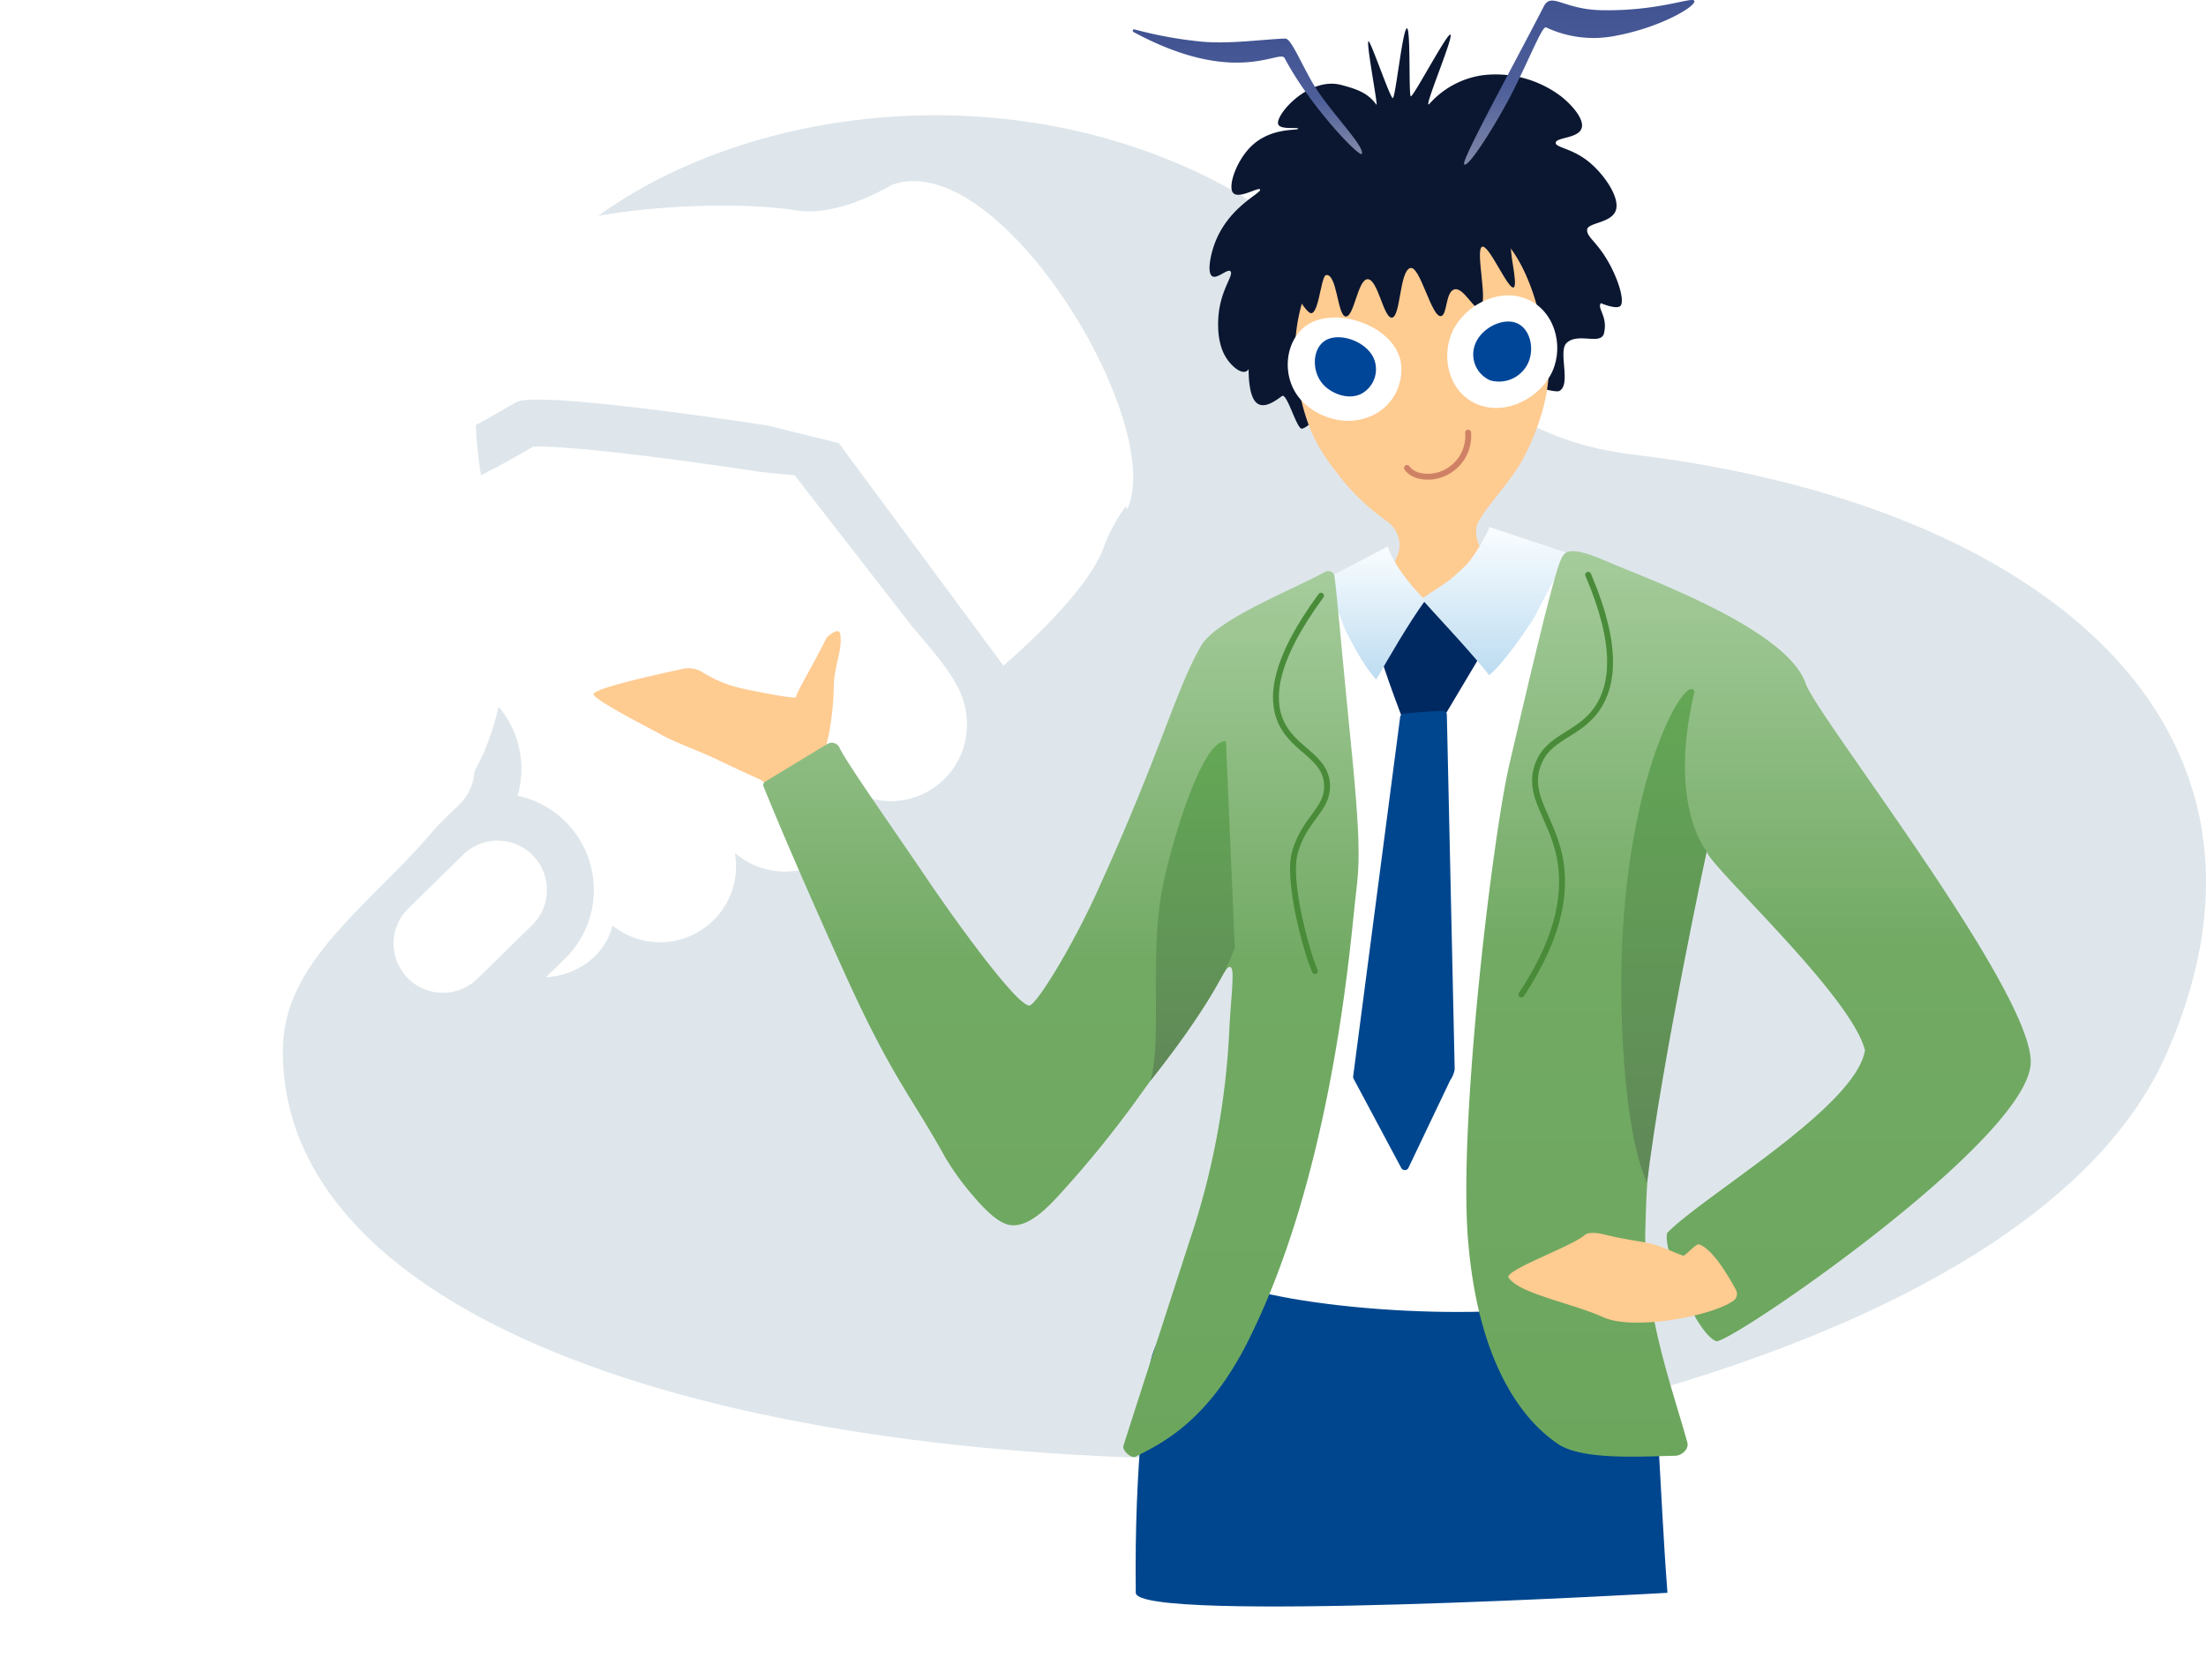 <svg xmlns="http://www.w3.org/2000/svg" xmlns:xlink="http://www.w3.org/1999/xlink" width="375.685" height="286.174" viewBox="0 0 375.685 286.174"><defs><style>.a{fill:#dee6eb;}.b{fill:#fff;}.c{fill:#0b1731;}.d{fill:#00468e;}.e{fill:#fecb91;}.f,.m{fill:none;stroke-linecap:round;stroke-miterlimit:10;}.f{stroke:#cf8165;}.g{fill:#004698;}.h{fill:url(#c);}.i{fill:#002961;}.j{fill:url(#e);}.k{fill:url(#g);}.l{fill:url(#i);}.m{stroke:#498b39;}.n{filter:url(#a);}</style><filter id="a" x="229.245" y="51.781" width="26.614" height="37.498" filterUnits="userSpaceOnUse"><feOffset dy="3" input="SourceAlpha"/><feGaussianBlur stdDeviation="3" result="b"/><feFlood flood-color="#be4c05" flood-opacity="0.608"/><feComposite operator="in" in2="b"/><feComposite in="SourceGraphic"/></filter><linearGradient id="c" x1="0.5" x2="0.5" y2="1" gradientUnits="objectBoundingBox"><stop offset="0" stop-color="#405291"/><stop offset="0.542" stop-color="#4d5e9a"/><stop offset="1" stop-color="#868daa"/></linearGradient><linearGradient id="e" x1="0.5" x2="0.5" y2="1" gradientUnits="objectBoundingBox"><stop offset="0" stop-color="#fafdff"/><stop offset="1" stop-color="#bddcf1"/></linearGradient><linearGradient id="g" x1="0.5" x2="0.5" y2="1" gradientUnits="objectBoundingBox"><stop offset="0" stop-color="#a6cc9c"/><stop offset="0.438" stop-color="#72aa64"/><stop offset="1" stop-color="#6ca65d"/></linearGradient><linearGradient id="i" x1="0.5" x2="0.5" y2="1" gradientUnits="objectBoundingBox"><stop offset="0" stop-color="#63a855"/><stop offset="1" stop-color="#608858"/></linearGradient></defs><g transform="translate(-953.315 -1701.654)"><path class="a" d="M526.469,200.419c-49.2-22.186-109.983-1.186-120.392,33.712-5.35,17.937,9.387,39.44,1.281,62.766-8.114,23.35-35.327,32.791-35.362,53.754-.077,45.773,74.205,70.733,169.157,69.525,22.232-.283,128.871-17.21,151.69-69.149,24.562-55.909-21.583-93.685-91.1-101.968C568.576,245.107,559.8,215.452,526.469,200.419Z" transform="translate(629.485 1529.984)"/><g transform="translate(953.315 1659.867)"><path class="b" d="M210.386,73.242c-5.066,2.874-11.183,5.254-16.618,4.347-8.571-1.426-30.661-1.332-45.324,4s-41.322,21.992-49.319,24.663-8.665,13.331,9.329,15.327,33.992-9.333,37.99-11.329,42.657,4,42.657,4l12.163,3,28.041,37.9c4.92-4.274,14.652-13.345,17.116-20.239a28.18,28.18,0,0,1,3.7-6.869l.308.424C257.03,113.712,228.728,66.769,210.386,73.242Z" transform="translate(-58.421 0)"/><path class="b" d="M205.281,197.476l-5.893-.595c-7.732-1.2-29.6-4.311-37.809-4.311-.359,0-.646,0-.86.014-.33.189-.711.406-1.085.624-5.828,3.393-19.471,11.336-35.364,11.336a47.053,47.053,0,0,1-5.185-.287,43.181,43.181,0,0,1-6.843-1.288,16.346,16.346,0,0,1,9.525,11.978,16.377,16.377,0,0,1,20.628,16c0,.043-.008.087-.008.131a16.4,16.4,0,0,1,16.347,16.568,16.641,16.641,0,0,1-.657,4.4,16.244,16.244,0,0,1,8.32,4.572,16.411,16.411,0,0,1-.25,23.179l-3.237,3.164h.047c5.432-.392,10.011-3.744,11.292-8.8a12.953,12.953,0,0,0,20.831-12.41,12.987,12.987,0,0,0,21.532-9.79,12.992,12.992,0,0,0,17.993-12c0-5.45-2.667-9-9-16.328Z" transform="translate(-69.935 -74.729)"/><path class="b" d="M67.106,240.248a8.394,8.394,0,0,0-11.869-.131L43.245,251.855A8.389,8.389,0,1,0,54.98,263.847l12-11.734A8.39,8.39,0,0,0,67.106,240.248Z" transform="translate(-25.372 -102.864)"/><path class="b" d="M114.446,274.167a8.384,8.384,0,0,0-11.866-.131L86.586,289.683a8.393,8.393,0,0,0,11.742,12l15.991-15.646A8.386,8.386,0,0,0,114.446,274.167Z" transform="translate(-52.378 -123.996)"/><path class="b" d="M157.793,318.471a8.386,8.386,0,0,0-11.865-.13l-15.995,15.65a8.391,8.391,0,1,0,11.739,11.992l15.995-15.646A8.391,8.391,0,0,0,157.793,318.471Z" transform="translate(-79.386 -151.601)"/><path class="b" d="M201.55,373.15a8.387,8.387,0,0,0-11.865-.131l-9.329,9.13a8.392,8.392,0,0,0,11.738,12l9.329-9.129A8.393,8.393,0,0,0,201.55,373.15Z" transform="translate(-110.803 -185.67)"/><path class="b" d="M35.732,127.754a16.666,16.666,0,0,1,3.694.432c-10.076-3.864-11.745-10.932-12.01-13.425-.711-6.713,3.614-12.827,10.755-15.207,2.874-.958,10.41-5.066,17.693-9.035,7.816-4.264,16.394-8.941,23.858-12.381-9.456-.765-18.317-.442-23.052.345-5.091.849-10.78-1.187-15.646-3.806C22.68,68.2-5.622,115.141.978,129.9a27.237,27.237,0,0,1,3.037,5.9c1.121,3.135,3.748,6.72,6.742,10.1a17.573,17.573,0,0,1,1.521-1.738L24.27,132.427A16.313,16.313,0,0,1,35.732,127.754Z" transform="translate(0 -0.892)"/></g><g transform="translate(1054.393 1701.654)"><g transform="translate(92.325 4.826)"><path class="c" d="M-3867.454-301.767c-1.4-1.941-3.16-2.623-6-3.369-5.516-1.45-11.208,5.078-10.735,6.667.308,1.036,3.386.477,3.411.786.029.377-4.633-.314-8.037,3.035-2.452,2.413-3.89,6.566-3.124,7.789.862,1.374,4.489-1,4.678-.46.235.668-5.74,3.058-7.931,9.757-.579,1.771-1.009,4.195-.352,4.9.808.863,2.8-1.366,3.266-.7.439.629-1.269,2.647-1.893,6.171-.118.666-.887,5.3,1.113,8.493.957,1.531,2.664,2.911,3.557,2.269,1.164-.837.688-4.919.627-4.925-.09-.008-1.167,8.492,1.02,10.373,1.336,1.15,3.447-.552,4.33-1.174.845-.6,2.539,5.811,3.416,5.558,2.6-.749,4.536-6.952,7.681-5.927,4.266,1.39,8.149-7.853,14.314-7.278,4.66.435,7.865,7.866,13.678,5.44.973-.406,7.286,1.807,8.143,1.341,2.071-1.126-.292-6.767,1.244-8.184,1.988-1.834,5.862.487,6.361-1.674.664-2.874-1.215-4.153-.546-5.089,0,0,2.8,1.2,3.375.416.772-1.056-.749-5.674-3.112-9.045-1.538-2.193-2.639-2.81-2.6-3.858.045-1.289,4.325-1.091,4.937-3.478.562-2.19-2.1-6.062-4.69-8.142-2.862-2.3-5.587-2.37-5.593-3.19-.008-1.006,4.1-.7,4.459-2.683.285-1.561-1.854-3.926-3.574-5.259a18.453,18.453,0,0,0-13.331-3.582,14.908,14.908,0,0,0-9.033,4.839c-1.394,1.583,4.114-11.275,3.55-11.749-.5-.42-6.219,10.453-6.743,10.5-.41.04.02-12.141-.72-11.56s-1.9,11.818-2.36,11.863c-.432.042-3.8-9.852-4.139-9.676C-3869.244-312.341-3867.107-301.286-3867.454-301.767Z" transform="translate(3908.456 314.775)"/><path class="d" d="M-3821.428,167.533c-1.409-18.382-1.553-35.429-3.376-41.183s-8.414-15.033-17.709-24.287c-1.8-1.794-11.941,1.826-25.285,10.1-5.635,3.493-28.312-11.2-32.114-3.529-5.029,10.144-8.333,15.3-9.261,18.425-.885,2.98-3.091,17.945-2.8,40.474C-3911.9,172.777-3821.428,167.533-3821.428,167.533Z" transform="translate(3911.995 98.911)"/></g><g transform="translate(106.23 97.895)"><path class="b" d="M-3865.767-121.518h43.144s2.565,122.651-1.073,123.581c-15.285,3.907-50.436,1.646-61.986-3.763C-3887.446-2.525-3865.767-121.518-3865.767-121.518Z" transform="translate(3885.785 121.518)"/></g><g transform="translate(119.455 35.68)"><path class="e" d="M-3839.166-196.427c.185-2.165,5.1-6.914,7.541-11.1,2.327-4,6.1-13.018,4.364-20.2-1.476-6.105-3.915-23-19.261-22.98-21.674.032-24.553,19.525-23.285,28.088,1.466,9.9,4.234,13.47,8.211,18.433a38.724,38.724,0,0,0,7.152,6.537,5.062,5.062,0,0,1,2.111,3.259c.538,2.438-1.23,3.363-1.21,6.049.029,3.721,3.456,6.4,4.033,6.855a8.087,8.087,0,0,0,5.108,2.151c4.738-.12,9.174-6.381,8.2-10.35C-3836.7-191.708-3839.49-192.64-3839.166-196.427Z" transform="translate(3870.06 250.706)"/><g class="n" transform="matrix(1, 0, 0, 1, -220.53, -35.68)"><path class="e" d="M-3834.935-204.15c2.622,4.046,2.842,7.075,2.588,9.057-.479,3.746-2.93,5.976-1.726,8.051a4.121,4.121,0,0,0,3.595,1.725,4.517,4.517,0,0,0,3.881-2.444c1.072-2.333-1.26-4.371-2.3-8.482-.521-2.057.556-5.515,1.725-8.57" transform="translate(4073.18 262.59)"/></g><path class="f" d="M-3831.136-171.792a6.971,6.971,0,0,1-6.182,7.476c-3.231.275-4.227-1.464-4.227-1.464" transform="translate(3860.627 209.796)"/></g><g transform="translate(117.523 28.04)"><path class="c" d="M-3847.237-264.792c-15.616,3.109-18.31,5.4-19.885,9.408-2.266,5.77,2.489,13.108,3.779,14,1.588,1.1,1.931-6.2,2.841-6.374,1.87-.356,1.93,6.815,3.307,7.043,1.49.247,2.08-6.433,3.823-6.346,1.717.086,2.685,6.652,4.082,6.548,1.506-.113,1.281-7.821,3.1-8.439,1.707-.579,3.667,8.588,5.305,8.168,1.021-.262.731-3.818,2.074-4.478,1.65-.812,3.592,3.82,4.607,3.06,1.316-.986-.858-9.6.225-10.352,1.116-.778,4.566,7.583,5.468,6.863.745-.6-1.019-6.771-.337-7.291.8-.609,3.707,7.475,4.658,6.93,1.034-.591.772-11.963-3.389-17.8C-3829.6-266.689-3832.235-267.779-3847.237-264.792Z" transform="translate(3867.725 266.571)"/></g><g transform="translate(0 0)"><path class="b" d="M-3814.545-211.312c-3.894,2.481-4.7,8.878-1.184,12.823,2.459,2.759,7.387,4.718,11.827,2.812a8.569,8.569,0,0,0,5.092-9.731C-3800.323-211.191-3809.68-214.411-3814.545-211.312Z" transform="translate(3936.193 266.587)"/><path class="b" d="M-3859.771-219.827c-4.815-1.777-10.293,1.33-12.31,5.5-2.111,4.368-.733,10.526,4.191,12.545s10.765-1.156,12.776-5.633S-3854.8-217.99-3859.771-219.827Z" transform="translate(4018.417 270.643)"/><path class="g" d="M-3856.308-210.779c-2.591-1.167-6.685,1.092-7.368,4.2a4.8,4.8,0,0,0,2.747,5.5,5.451,5.451,0,0,0,5.843-1.921C-3853.13-205.469-3853.787-209.645-3856.308-210.779Z" transform="translate(4013.62 265.85)"/><path class="g" d="M-3807.061-205c-2.326,1.379-2.456,5.477-.215,7.709,1.283,1.279,3.858,2.457,6.134,1.482a4.738,4.738,0,0,0,2.414-5.8C-3799.78-204.707-3804.57-206.475-3807.061-205Z" transform="translate(3931.725 262.965)"/><path class="h" d="M-3921.5-296.862c-.365-.894,8.765-17.47,13.575-26.842,1.3-2.524,3.3.546,9.95.65,9.852.154,15.4-2.386,15.682-1.585.321.922-5.774,4.512-13.3,5.916a18.977,18.977,0,0,1-11.937-1.406c-.646-.292-2.538,4.675-5.578,10.731C-3915.965-303.72-3921.047-295.745-3921.5-296.862Z" transform="translate(4069.758 324.796)"/><path class="h" d="M-3764.974-293.217c.5-1.362-5.949-7.7-8.595-12.414-2.1-3.739-3.533-7.246-4.469-7.212-3.99.146-9.5.978-14.331.517A70.172,70.172,0,0,1-3803.7-314.4a.237.237,0,0,0-.174.437c17.461,9.446,24.9,2.861,25.742,4.452C-3773.821-301.317-3765.264-292.424-3764.974-293.217Z" transform="translate(3895.828 319.409)"/><g transform="translate(133.265 102.384)"><path class="i" d="M-3849.1-105.537c1.2,5.087,5.48,15.823,5.48,15.823l5.041-1.027,8.815-14.8-11.228-6.66Z" transform="translate(3849.095 112.197)"/></g><path class="e" d="M-3581.683-75.131c.886-1.06,1.113-2.1,1.417-5.295.159-1.668.543-2.3.983-5.109a46.428,46.428,0,0,0,.583-6.66c.1-3.594,1.373-5.882,1.145-8.309.061-1.318-.639-1.543-2.341,0-2.607,5.215-4.929,8.917-5.244,10.153-.094.352-5.191-.633-8.88-1.4a21.5,21.5,0,0,1-7.019-2.821l-.048-.03a4.448,4.448,0,0,0-3.29-.562c-3.922.849-15.237,3.31-15.237,4.325,0,.959,10.76,6.414,11.048,6.625,3.181,1.789,6.614,2.866,9.995,4.49,7.32,3.513,7.327,3.29,8.019,3.893a8.644,8.644,0,0,0,5.206,1.969C-3585.034-73.839-3582.852-73.733-3581.683-75.131Z" transform="translate(3619.614 209.075)"/><path class="j" d="M-3864.559-138.39a29.59,29.59,0,0,1-3.713,6.171c-3.593,3.532-3.7,3.223-7.862,6.056,3.807,4.259,7.862,8.461,11.508,13,0,0,2.621-1.97,7.751-9.955,2.412-4.862,4.5-8.139,5.336-10.938Z" transform="translate(4017.159 228.16)"/><path class="j" d="M-3816.086-131.534c1.54,4.54,6.424,9.153,6.424,9.153-2.806,3.81-6.476,10.195-8.371,13.52-.922-1.078-2.32-2.549-5.379-8.692-1.734-4.635-2.722-6.917-2.982-8.584Z" transform="translate(3951.33 224.606)"/><path class="d" d="M-3821.5-73.4c-2.157.054-5.35.342-6.622.463a.7.7,0,0,0-.624.6l-8,61.171a.694.694,0,0,0,.076.42l8.111,15.189a.7.7,0,0,0,.945.287.7.7,0,0,0,.239-.209l7.142-14.984a4.664,4.664,0,0,0,.777-1.906l-1.336-60.4A.7.7,0,0,0-3821.5-73.4Z" transform="translate(3966.114 194.469)"/><path class="k" d="M-3707.224-122.614a1.213,1.213,0,0,1,1.479.112,1.042,1.042,0,0,1,.234.482c.434,2.972,1.165,11.976,2.823,28.6,2,20.029,1.287,21.131.555,28.274-1.1,10.725-4.608,46.816-18.185,73.68C-3727.2,22.143-3735,25.76-3739.353,28c-.739.381-2.336-1.057-2.084-1.85,2.484-7.823,11.247-34.855,12.025-37.2a131.73,131.73,0,0,0,6.022-33.907c.175-3.674.617-7.372.529-9.428-.031-.738-.3-1.328-.843-.827-.342.314-2.3,3.611-3.79,5.8-1.7,2.492-2.8,4.513-10.526,15.022a183.347,183.347,0,0,1-14.6,18.084c-2.167,2.329-5.172,5.284-8.107,4.863-2.04-.292-4.333-2.671-6.339-5.011a45.541,45.541,0,0,1-4.748-6.576c-5.672-10.263-9.061-13.541-17.036-31.171-8.986-19.869-12.973-29.693-13.872-31.949a.651.651,0,0,1,.27-.8l10.61-6.433a1.438,1.438,0,0,1,1.974.493,1.315,1.315,0,0,1,.066.124c1.4,2.887,9.031,13.639,14.953,22.407,4.184,6.195,14.917,21.212,17.326,21.531,1.172.155,7.388-10.128,11.484-19.11,11.183-24.505,13.4-34.5,17.909-42.3C-3725.35-114.7-3712.223-119.829-3707.224-122.614Z" transform="translate(3831.678 220.082)"/><g transform="translate(148.64 93.874)"><path class="k" d="M-4024.04-129.061c-.827,1.28-2.23,5.987-9.089,35.449-2.889,12.407-8.659,60.531-7.067,80.789,1.961,24.963,12.071,32.72,15.218,34.926,4.155,2.913,14.309,2.193,20.11,2.085,1.1-.02,2.332-1.159,2.045-2.217-2.356-8.7-7.636-22.645-7.146-36.673a184.011,184.011,0,0,1,2.772-28.281c.674-3.962,1.538-9.536,2.53-12.352.095-.273,5.1-23.61,5.133-23.416.348,2.4,24.719,24.59,26.953,33.906-1.626,9.668-27.144,24.48-33.636,31.029-1.038,1.965,4.418,16.83,8.294,18.5,2.367.491,53.574-34.525,53.577-47.578,0-12.478-36.457-58.894-38.321-64.408-3.176-9.391-27.357-18-34.043-20.9C-4022.584-130.759-4023.563-129.8-4024.04-129.061Z" transform="translate(4040.469 129.868)"/></g><path class="l" d="M-3911.318-53.487s-6.683-7.727-2.1-27.161c-1.139-3.959-13.743,16.395-12.347,56.216.742,21.165,4.3,27.363,4.3,27.363C-3918.98-17.717-3911.318-53.487-3911.318-53.487Z" transform="translate(4100.894 198.477)"/><path class="l" d="M-3746.185-62.637l1.508,35.124c-2.819,8.555-14.311,22.626-14.311,22.626,2.012-7.92-.416-21.9,2.216-33.908C-3754.815-47.718-3749.895-63.11-3746.185-62.637Z" transform="translate(3853.884 188.893)"/><path class="m" d="M-3783.959-114.123c-8.353,11.366-8.521,17.731-6.825,21.5,2.163,4.807,7.531,5.783,7.849,10.579.284,4.278-3.832,5.829-5.46,11.6-1.39,4.929,1.975,16.937,3.386,20.243" transform="translate(3907.851 215.579)"/><path class="m" d="M-3880.335-121.518c5.287,12.339,4.122,18.912,1.6,22.673-3.238,4.827-8.524,4.746-10.238,9.9s2.383,8.718,3.754,15.358c1.079,5.225.587,12.9-6.484,23.548" transform="translate(4049.726 219.413)"/><path class="e" d="M-3985.92,269.439" transform="translate(4204.413 16.734)"/><g transform="translate(155.8 209.973)"><path class="e" d="M-3897.817,120.92a1.438,1.438,0,0,1-.429,1.85c-3.587,2.577-16.7,5.1-22.015,2.873-5.387-2.473-14.474-4.052-16.282-6.816-.7-1.278,10.767-5.295,12.984-7.262.643-.57,2.317-.33,3.151-.125,2,.494,3.537.8,6.5,1.282,3.154.514,4.931,1.619,7.081,2.363.374.13,2.169-2.088,2.723-1.913C-3901.778,113.9-3898.906,118.888-3897.817,120.92Z" transform="translate(3936.574 -111.211)"/></g></g></g></g></svg>
